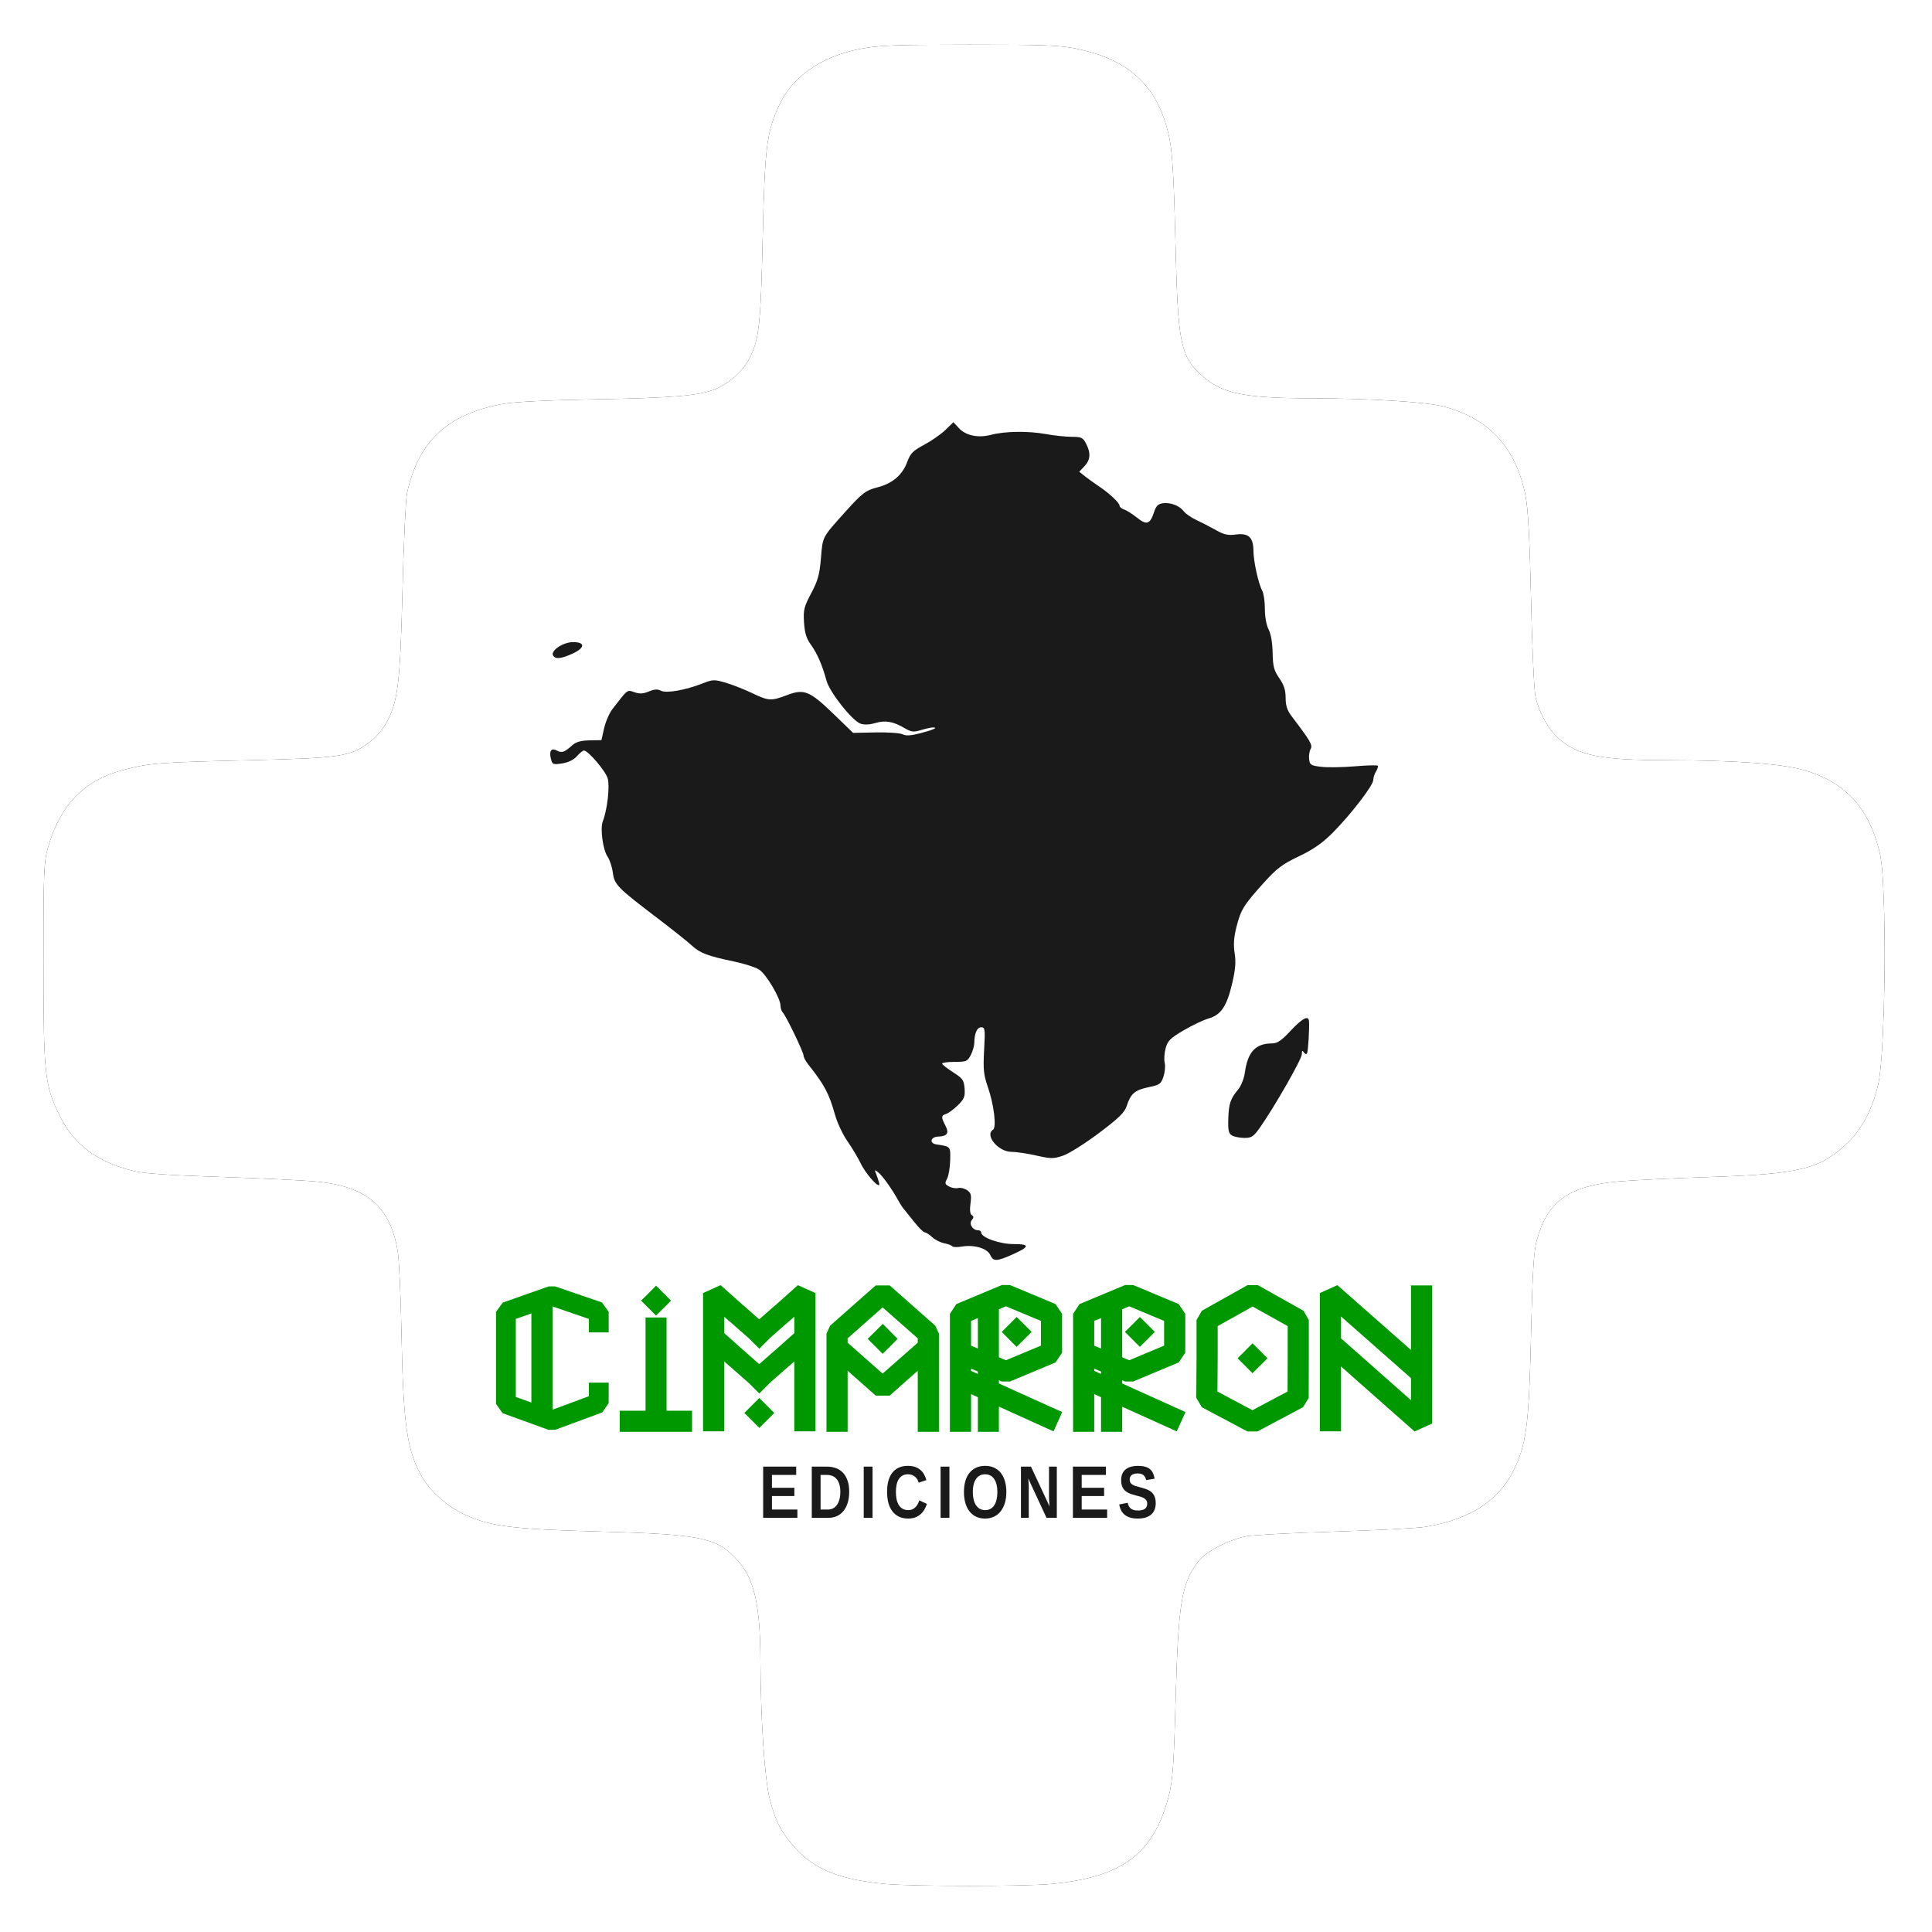 <?xml version="1.0" encoding="UTF-8" standalone="no"?>
<!-- Created with Inkscape (http://www.inkscape.org/) -->

<svg
   xmlns:dc="http://purl.org/dc/elements/1.1/"
   xmlns:cc="http://creativecommons.org/ns#"
   xmlns:rdf="http://www.w3.org/1999/02/22-rdf-syntax-ns#"
   xmlns:svg="http://www.w3.org/2000/svg"
   xmlns="http://www.w3.org/2000/svg"
   xmlns:sodipodi="http://sodipodi.sourceforge.net/DTD/sodipodi-0.dtd"
   xmlns:inkscape="http://www.inkscape.org/namespaces/inkscape"
   version="1.1"
   width="427.296"
   height="427.296"
   id="svg2"
   inkscape:version="0.48.4 r9939"
   sodipodi:docname="Logo_Cimarron_Ediciones_INV.svg">
  <sodipodi:namedview
     pagecolor="#ffffff"
     bordercolor="#666666"
     borderopacity="1"
     objecttolerance="10"
     gridtolerance="10"
     guidetolerance="10"
     inkscape:pageopacity="0"
     inkscape:pageshadow="2"
     inkscape:window-width="1440"
     inkscape:window-height="852"
     id="namedview23"
     showgrid="false"
     inkscape:zoom="1.1046207"
     inkscape:cx="239.46353"
     inkscape:cy="207.11271"
     inkscape:window-x="0"
     inkscape:window-y="0"
     inkscape:window-maximized="1"
     inkscape:current-layer="layer1-5" />
  <defs
     id="defs4">
    <inkscape:path-effect
       effect="bend_path"
       id="path-effect4378" />
    <inkscape:path-effect
       effect="bend_path"
       id="path-effect4378-7" />
    <filter
       inkscape:collect="always"
       id="filter3819">
      <feGaussianBlur
         inkscape:collect="always"
         stdDeviation="2.136"
         id="feGaussianBlur3821" />
    </filter>
    <filter
       inkscape:collect="always"
       id="filter3841">
      <feGaussianBlur
         inkscape:collect="always"
         stdDeviation="2.136"
         id="feGaussianBlur3843" />
    </filter>
  </defs>
  <g
     id="layer1-5"
     transform="matrix(0.953,0,0,0.953,-1886.252,-578.097)">
    <path
       d="m 2184.814,1043.827 c -10.338,-0.925 -16.342,-3.286 -20.835,-8.192 -3.381,-3.692 -4.663,-6.139 -6.078,-11.604 -1.172,-4.525 -2.095,-18.333 -2.149,-32.143 -0.05,-12.762 -1.395,-18.724 -5.196,-23.033 -4.768,-5.406 -8.303,-6.159 -31.91,-6.803 -20.31,-0.554 -25.436,-1.184 -31.337,-3.854 -3.963,-1.793 -8.01,-5.288 -9.951,-8.594 -3.647,-6.21 -4.503,-12.131 -4.916,-33.971 -0.158,-8.358 -0.547,-16.758 -0.866,-18.667 -1.731,-10.371 -7.203,-15.049 -18.89,-16.149 -3.16,-0.298 -13.222,-0.78 -22.358,-1.073 -11.25,-0.36 -17.708,-0.8 -20.008,-1.363 -8.42,-2.061 -13.844,-6.079 -17.09,-12.659 -3.617,-7.334 -3.845,-9.431 -3.862,-35.459 -0.013,-20.858 0.088,-23.572 1,-26.8 2.824,-9.993 8.383,-15.773 17.454,-18.149 6.224,-1.63 7.941,-1.764 29.15,-2.274 21.414,-0.515 23.409,-0.808 27.97,-4.112 1.453,-1.053 3.128,-2.981 4.034,-4.643 2.673,-4.904 3.171,-9.031 3.713,-30.744 0.274,-10.959 0.74,-21.047 1.037,-22.419 2.614,-12.083 9.366,-18.394 22.217,-20.767 2.657,-0.49 10.336,-0.877 21.318,-1.072 18.442,-0.328 24.461,-0.85 28.195,-2.448 3.156,-1.35 6.211,-4.097 7.646,-6.874 2.369,-4.584 2.699,-7.515 3.184,-28.233 0.498,-21.27 0.905,-24.49 3.91,-30.868 3.067,-6.512 9.652,-11.087 18.527,-12.872 4.272,-0.859 7.909,-1.003 25.471,-1.01 17.659,-0.007 21.137,0.13 25.194,0.989 12.459,2.639 18.99,9.103 21.369,21.152 0.61,3.087 0.998,10.067 1.318,23.714 0.56,23.852 1.117,26.533 6.485,31.236 4.441,3.891 9.741,4.949 24.921,4.975 13.617,0.023 26.771,0.834 30.807,1.901 10.578,2.796 16.776,9.512 19.004,20.593 0.619,3.078 0.989,9.977 1.312,24.457 0.252,11.304 0.719,21.22 1.063,22.56 0.948,3.699 3.081,7.475 5.34,9.455 4.503,3.945 9.741,4.999 24.977,5.024 16.035,0.027 26.804,0.807 32.009,2.319 8.67,2.519 13.928,7.606 16.681,16.137 1.243,3.851 1.487,5.811 1.792,14.404 0.547,15.412 -0.117,37.275 -1.284,42.272 -1.38,5.908 -3.805,10.54 -7.193,13.738 -6.399,6.039 -10.953,7.162 -31.868,7.854 -8.68,0.287 -18.304,0.758 -21.388,1.046 -11.418,1.066 -16.304,4.592 -18.787,13.556 -0.721,2.605 -1.011,7.343 -1.353,22.103 -0.455,19.653 -0.99,24.406 -3.367,29.941 -3.458,8.05 -10.216,12.718 -21.034,14.528 -1.96,0.328 -11.537,0.836 -21.282,1.128 -9.745,0.293 -18.965,0.784 -20.488,1.092 -4.072,0.823 -9.342,3.589 -11.02,5.784 -3.955,5.175 -4.67,9.576 -5.304,32.623 -0.412,14.983 -0.659,18.341 -1.619,22 -3.496,13.323 -10.883,18.796 -27.371,20.28 -6.479,0.583 -31.739,0.576 -38.297,-0.012 z"
       id="path3823"
       style="fill:#000000;stroke:none;filter:url(#filter3841)"
       inkscape:connector-curvature="0" />
    <path
       inkscape:connector-curvature="0"
       style="fill:#ffffff;stroke:none;filter:url(#filter3819)"
       id="path3009"
       d="m 2184.814,1043.827 c -10.338,-0.925 -16.342,-3.286 -20.835,-8.192 -3.381,-3.692 -4.663,-6.139 -6.078,-11.604 -1.172,-4.525 -2.095,-18.333 -2.149,-32.143 -0.05,-12.762 -1.395,-18.724 -5.196,-23.033 -4.768,-5.406 -8.303,-6.159 -31.91,-6.803 -20.31,-0.554 -25.436,-1.184 -31.337,-3.854 -3.963,-1.793 -8.01,-5.288 -9.951,-8.594 -3.647,-6.21 -4.503,-12.131 -4.916,-33.971 -0.158,-8.358 -0.547,-16.758 -0.866,-18.667 -1.731,-10.371 -7.203,-15.049 -18.89,-16.149 -3.16,-0.298 -13.222,-0.78 -22.358,-1.073 -11.25,-0.36 -17.708,-0.8 -20.008,-1.363 -8.42,-2.061 -13.844,-6.079 -17.09,-12.659 -3.617,-7.334 -3.845,-9.431 -3.862,-35.459 -0.013,-20.858 0.088,-23.572 1,-26.8 2.824,-9.993 8.383,-15.773 17.454,-18.149 6.224,-1.63 7.941,-1.764 29.15,-2.274 21.414,-0.515 23.409,-0.808 27.97,-4.112 1.453,-1.053 3.128,-2.981 4.034,-4.643 2.673,-4.904 3.171,-9.031 3.713,-30.744 0.274,-10.959 0.74,-21.047 1.037,-22.419 2.614,-12.083 9.366,-18.394 22.217,-20.767 2.657,-0.49 10.336,-0.877 21.318,-1.072 18.442,-0.328 24.461,-0.85 28.195,-2.448 3.156,-1.35 6.211,-4.097 7.646,-6.874 2.369,-4.584 2.699,-7.515 3.184,-28.233 0.498,-21.27 0.905,-24.49 3.91,-30.868 3.067,-6.512 9.652,-11.087 18.527,-12.872 4.272,-0.859 7.909,-1.003 25.471,-1.01 17.659,-0.007 21.137,0.13 25.194,0.989 12.459,2.639 18.99,9.103 21.369,21.152 0.61,3.087 0.998,10.067 1.318,23.714 0.56,23.852 1.117,26.533 6.485,31.236 4.441,3.891 9.741,4.949 24.921,4.975 13.617,0.023 26.771,0.834 30.807,1.901 10.578,2.796 16.776,9.512 19.004,20.593 0.619,3.078 0.989,9.977 1.312,24.457 0.252,11.304 0.719,21.22 1.063,22.56 0.948,3.699 3.081,7.475 5.34,9.455 4.503,3.945 9.741,4.999 24.977,5.024 16.035,0.027 26.804,0.807 32.009,2.319 8.67,2.519 13.928,7.606 16.681,16.137 1.243,3.851 1.487,5.811 1.792,14.404 0.547,15.412 -0.117,37.275 -1.284,42.272 -1.38,5.908 -3.805,10.54 -7.193,13.738 -6.399,6.039 -10.953,7.162 -31.868,7.854 -8.68,0.287 -18.304,0.758 -21.388,1.046 -11.418,1.066 -16.304,4.592 -18.787,13.556 -0.721,2.605 -1.011,7.343 -1.353,22.103 -0.455,19.653 -0.99,24.406 -3.367,29.941 -3.458,8.05 -10.216,12.718 -21.034,14.528 -1.96,0.328 -11.537,0.836 -21.282,1.128 -9.745,0.293 -18.965,0.784 -20.488,1.092 -4.072,0.823 -9.342,3.589 -11.02,5.784 -3.955,5.175 -4.67,9.576 -5.304,32.623 -0.412,14.983 -0.659,18.341 -1.619,22 -3.496,13.323 -10.883,18.796 -27.371,20.28 -6.479,0.583 -31.739,0.576 -38.297,-0.012 z" />
    <path
       d="m 2209.076,897.836 c -0.69,-1.515 -3.694,-2.407 -6.523,-1.937 -1.114,0.185 -2.133,0.163 -2.264,-0.048 -0.131,-0.212 -0.97,-0.531 -1.865,-0.71 -0.895,-0.179 -2.15,-0.812 -2.788,-1.407 -0.639,-0.595 -1.417,-1.097 -1.729,-1.114 -0.312,-0.018 -1.411,-1.103 -2.442,-2.41 -1.03,-1.308 -2.133,-2.68 -2.451,-3.05 -0.318,-0.369 -0.92,-1.299 -1.338,-2.065 -1.37,-2.511 -3.54,-5.557 -4.535,-6.367 -0.894,-0.728 -0.94,-0.705 -0.547,0.275 0.236,0.589 0.556,1.552 0.712,2.141 0.494,1.866 -2.932,-1.763 -4.264,-4.517 -0.649,-1.343 -2.048,-3.68 -3.108,-5.194 -1.06,-1.514 -2.357,-4.284 -2.882,-6.155 -1.382,-4.926 -2.426,-6.882 -6.231,-11.681 -0.576,-0.726 -1.047,-1.622 -1.047,-1.99 0,-0.794 -4.102,-9.302 -4.841,-10.041 -0.281,-0.281 -0.512,-0.972 -0.512,-1.534 0,-1.77 -3.37,-7.44 -5.018,-8.442 -0.865,-0.526 -3.402,-1.34 -5.637,-1.809 -6.307,-1.322 -7.988,-1.954 -9.917,-3.728 -0.984,-0.905 -4.482,-3.693 -7.773,-6.195 -9.55,-7.262 -10.212,-7.932 -10.571,-10.707 -0.171,-1.324 -0.723,-3.009 -1.227,-3.745 -1.087,-1.588 -1.752,-6.516 -1.105,-8.187 1.058,-2.732 1.67,-8.147 1.127,-9.985 -0.514,-1.741 -4.539,-6.45 -5.513,-6.45 -0.247,0 -0.98,0.598 -1.628,1.329 -0.742,0.837 -2.011,1.455 -3.427,1.67 -2.09,0.317 -2.273,0.245 -2.593,-1.031 -0.475,-1.892 0.077,-2.656 1.406,-1.945 1.133,0.606 1.717,0.401 3.556,-1.254 0.845,-0.76 1.998,-1.087 3.972,-1.125 l 2.781,-0.053 0.621,-2.751 c 0.342,-1.513 1.204,-3.506 1.916,-4.43 3.643,-4.727 3.398,-4.539 5.123,-3.937 1.197,0.417 2.039,0.372 3.348,-0.178 1.274,-0.536 2.034,-0.583 2.798,-0.174 1.226,0.656 5.687,-0.124 9.679,-1.693 2.354,-0.925 2.718,-0.936 5.353,-0.163 1.555,0.456 4.297,1.534 6.093,2.394 3.881,1.859 4.437,1.891 8.17,0.472 3.93,-1.494 5.234,-0.961 10.78,4.401 l 4.526,4.377 5.245,-0.107 c 2.885,-0.059 5.705,0.14 6.268,0.441 0.728,0.39 1.902,0.318 4.079,-0.249 3.041,-0.792 4.242,-1.348 2.913,-1.348 -0.383,0 -1.611,0.274 -2.73,0.609 -1.755,0.526 -2.279,0.464 -3.825,-0.448 -2.629,-1.551 -4.49,-1.874 -6.801,-1.182 -1.288,0.386 -2.564,0.442 -3.413,0.149 -1.939,-0.668 -7.189,-7.3 -7.913,-9.996 -0.957,-3.561 -2.184,-6.38 -3.65,-8.384 -1.007,-1.377 -1.41,-2.694 -1.564,-5.107 -0.184,-2.899 -0.01,-3.635 1.669,-6.787 1.552,-2.925 1.943,-4.343 2.264,-8.2 0.421,-5.052 0.194,-4.629 5.872,-10.937 3.707,-4.118 4.55,-4.75 7.271,-5.447 3.435,-0.88 5.766,-2.867 6.859,-5.847 0.745,-2.031 1.333,-2.63 3.944,-4.021 1.688,-0.899 3.906,-2.446 4.929,-3.438 l 1.86,-1.803 1.293,1.395 c 1.598,1.724 4.483,2.317 7.453,1.532 3.19,-0.843 8.621,-0.918 12.691,-0.175 1.913,0.349 4.617,0.637 6.008,0.639 2.257,0.003 2.616,0.174 3.345,1.583 1.134,2.193 1.021,3.755 -0.381,5.247 l -1.198,1.275 1.331,1.061 c 0.732,0.584 2.174,1.622 3.205,2.306 2.424,1.611 4.817,3.86 4.817,4.528 0,0.289 0.461,0.671 1.023,0.85 0.563,0.179 1.922,1.039 3.02,1.912 2.279,1.811 3.022,1.555 3.988,-1.372 0.449,-1.361 0.944,-1.842 2.035,-1.977 1.798,-0.224 3.89,0.592 4.849,1.891 0.402,0.545 1.727,1.454 2.944,2.019 1.217,0.566 3.259,1.621 4.539,2.346 1.846,1.045 2.793,1.253 4.586,1.007 2.919,-0.4 4.053,0.636 4.08,3.728 0.022,2.534 1.142,7.632 2.051,9.33 0.333,0.623 0.608,2.533 0.609,4.246 0,1.83 0.358,3.775 0.863,4.719 0.529,0.987 0.888,3.067 0.933,5.399 0.061,3.196 0.305,4.127 1.545,5.917 1.08,1.558 1.472,2.773 1.472,4.564 0,1.836 0.364,2.92 1.472,4.376 4.342,5.71 4.839,6.573 4.324,7.493 -0.282,0.503 -0.437,1.571 -0.344,2.373 0.152,1.321 0.419,1.487 2.844,1.767 1.472,0.17 4.952,0.118 7.734,-0.116 2.782,-0.234 5.181,-0.302 5.332,-0.151 0.151,0.151 -0.017,0.742 -0.374,1.313 -0.357,0.571 -0.649,1.476 -0.649,2.01 0,1.244 -5.182,7.983 -9.409,12.236 -2.399,2.414 -4.493,3.874 -7.861,5.482 -3.892,1.857 -5.147,2.81 -8.246,6.257 -4.599,5.116 -5.234,6.152 -6.256,10.211 -0.592,2.349 -0.705,4.08 -0.397,6.033 0.325,2.054 0.176,3.824 -0.595,7.079 -1.246,5.26 -2.581,7.223 -5.481,8.059 -1.191,0.344 -3.793,1.581 -5.781,2.751 -3.087,1.815 -3.696,2.424 -4.163,4.162 -0.301,1.12 -0.398,2.634 -0.214,3.365 0.184,0.731 0.055,2.171 -0.283,3.2 -0.56,1.697 -0.881,1.925 -3.47,2.463 -3.167,0.658 -4.149,1.499 -5.059,4.335 -0.492,1.533 -1.794,2.807 -6.452,6.309 -3.21,2.413 -6.944,4.765 -8.297,5.227 -2.24,0.763 -2.801,0.761 -6.259,-0.019 -2.09,-0.472 -4.688,-0.858 -5.774,-0.858 -3.031,0 -6.253,-3.888 -4.248,-5.127 0.858,-0.53 0.217,-5.818 -1.2,-9.913 -0.987,-2.852 -1.113,-4.107 -0.866,-8.601 0.265,-4.807 0.207,-5.262 -0.667,-5.262 -0.978,0 -1.597,1.4 -1.61,3.64 -0.01,0.677 -0.375,1.942 -0.824,2.81 -0.753,1.457 -1.043,1.579 -3.747,1.579 -1.611,0 -2.917,0.181 -2.901,0.401 0.016,0.221 1.16,1.124 2.542,2.007 2.244,1.434 2.531,1.84 2.674,3.791 0.137,1.865 -0.093,2.433 -1.568,3.875 -0.951,0.929 -2.167,1.829 -2.703,1.999 -1.18,0.375 -1.205,0.741 -0.186,2.706 0.923,1.778 0.455,2.484 -1.698,2.562 -1.746,0.063 -2.1,1.555 -0.429,1.807 3.397,0.514 3.324,0.43 3.238,3.723 -0.044,1.698 -0.372,3.62 -0.729,4.27 -0.561,1.022 -0.496,1.264 0.483,1.788 0.623,0.333 1.573,0.49 2.113,0.349 0.54,-0.141 1.473,0.088 2.073,0.508 0.914,0.64 1.04,1.142 0.774,3.082 -0.206,1.503 -0.099,2.452 0.307,2.703 0.475,0.294 0.475,0.566 0,1.141 -0.726,0.875 0.182,2.361 1.443,2.361 0.406,0 0.737,0.236 0.737,0.524 0,1.168 4.242,2.687 7.504,2.687 3.909,0 3.818,0.62 -0.362,2.468 -3.598,1.591 -4.344,1.597 -5.053,0.04 z m 56.107,-27.716 c -0.767,-0.447 -0.93,-1.188 -0.847,-3.864 0.11,-3.548 0.482,-4.646 2.332,-6.87 0.648,-0.78 1.331,-2.53 1.517,-3.89 0.653,-4.768 2.493,-6.736 6.295,-6.736 1.234,0 2.195,-0.654 4.326,-2.944 2.663,-2.862 4.122,-3.642 4.252,-2.275 0.144,1.508 -0.193,7.125 -0.453,7.551 -0.154,0.252 -0.487,0.132 -0.74,-0.268 -0.337,-0.532 -0.462,-0.407 -0.468,0.467 -0.01,1.141 -6.441,12.371 -9.819,17.14 -1.39,1.962 -1.875,2.273 -3.528,2.259 -1.054,-0.009 -2.344,-0.265 -2.866,-0.569 z M 2107.643,758.749 c -0.685,-1.108 2.305,-3.124 4.634,-3.124 2.885,0 2.803,1.344 -0.164,2.691 -2.622,1.19 -3.924,1.316 -4.47,0.433 z"
       id="path2996"
       style="fill:#1a1a1a;fill-opacity:1"
       inkscape:connector-curvature="0" />
    <path
       d="m 2211.783,904.831 -10.563,4.42 -1.492,2.268 0,1.636 0,2.44 0,4.937 0,15.901 0,2.468 4.908,0 0,-2.468 0,-6.286 1.579,0.718 0,5.568 0,2.468 4.879,0 0,-2.468 0,-3.387 10.448,4.736 2.239,1.005 2.009,-4.478 -2.239,-1.005 -12.457,-5.626 0,-0.746 0.689,0.287 1.894,0 10.563,-4.42 1.521,-2.267 0,-4.506 0,-4.506 -1.521,-2.268 -10.563,-4.42 z m 28.616,0 -10.591,4.42 -1.493,2.268 0,1.636 0,2.44 0,4.937 0,15.901 0,2.468 4.908,0 0,-2.468 0,-6.286 1.579,0.718 0,5.568 0,2.468 4.908,0 0,-2.468 0,-3.358 10.419,4.707 2.239,1.005 2.038,-4.478 -2.239,-1.005 -12.457,-5.626 0,-0.746 0.689,0.287 1.866,0 10.563,-4.42 1.521,-2.267 0,-4.506 0,-4.506 -1.521,-2.268 -10.563,-4.42 z m -93.886,0.029 -4.076,1.837 0,29.621 0,2.468 4.908,0 0,-2.468 0,-13.777 c 0.402,0.364 0.804,0.727 1.205,1.091 l 0.028,0 4.564,4.018 2.354,2.354 1.722,-1.722 0.832,-0.832 4.334,-3.818 0.029,0 c 0.402,-0.354 0.804,-0.708 1.206,-1.062 l 0,13.749 0,2.468 4.908,0 0,-2.468 0,-29.621 c -1.359,-0.612 -2.717,-1.225 -4.076,-1.837 -1.76,1.569 -3.521,3.138 -5.281,4.707 l -0.028,0 -3.588,3.157 -0.057,-0.058 c -0.028,0.029 -0.058,0.058 -0.086,0.086 -1.196,-1.062 -2.392,-2.124 -3.588,-3.186 l -0.029,0 -5.281,-4.707 c -1e-4,6e-5 -2e-4,1.2e-4 -3e-4,1.8e-4 z m 122.274,0 -10.591,5.942 -1.234,2.153 0,8.898 0,0.029 -0.058,9.127 1.292,2.181 10.591,5.626 2.296,0 10.591,-5.626 1.32,-2.153 0.028,-9.156 0,-8.927 -1.234,-2.153 -10.591,-5.941 -2.411,0 z m 20.867,0 -4.076,1.837 0,29.621 0,2.468 4.908,0 0,-2.468 0,-12.6 8.295,7.348 8.783,7.75 4.076,-1.837 0,-29.593 0,-2.468 -4.908,0 0,2.468 0,12.514 z m -107.147,0.058 c -3.53,3.119 -7.061,6.238 -10.591,9.357 l -0.832,1.837 0,20.322 0,2.468 4.908,0 0,-2.468 0,-11.711 c 2.172,1.923 4.344,3.846 6.516,5.769 l 3.243,0 c 2.172,-1.923 4.344,-3.846 6.516,-5.769 l 0,11.711 0,2.468 4.908,0 0,-2.468 0,-20.322 c -0.278,-0.612 -0.555,-1.225 -0.833,-1.837 -3.53,-3.119 -7.061,-6.238 -10.591,-9.357 z m -50.976,0.058 -1.722,1.751 c -0.584,0.574 -1.167,1.148 -1.751,1.722 1.158,1.158 2.315,2.315 3.473,3.473 0.574,-0.574 1.148,-1.148 1.722,-1.722 l 0.028,0 c 0.574,-0.584 1.148,-1.167 1.722,-1.751 l -3.473,-3.473 z m -24.914,0.172 c -3.559,1.253 -7.118,2.507 -10.677,3.76 l -1.55,2.153 0,21.355 1.521,2.153 10.677,3.875 1.579,-0.029 10.878,-4.018 1.493,-2.153 0,-4.765 -4.593,0 0,3.157 -8.438,3.129 0,-23.967 8.438,2.899 0,3.129 4.593,0 0,-4.765 -1.55,-2.181 -10.878,-3.731 -1.492,0 z m 106.114,4.621 8.123,3.387 0,2.87 0,2.87 -8.123,3.387 -1.636,-0.689 0,-11.137 z m 28.617,0 8.094,3.387 0,2.87 0,2.87 -8.094,3.387 -1.636,-0.689 0,-11.137 z m 28.645,0.058 8.123,4.535 0,7.491 0,0.029 -0.028,7.664 -8.152,4.334 -8.123,-4.334 0.057,-7.664 0,-7.52 8.123,-4.535 z m -85.879,0.201 c 2.717,2.392 5.434,4.784 8.152,7.176 l 0,1.005 c -2.717,2.392 -5.434,4.784 -8.152,7.176 -2.708,-2.392 -5.415,-4.784 -8.123,-7.176 l 0,-1.005 c 2.708,-2.392 5.415,-4.784 8.123,-7.176 z m -81.516,1.406 0,20.666 c -1.206,-0.431 -2.411,-0.861 -3.616,-1.292 l 0,-18.111 c 1.206,-0.421 2.411,-0.842 3.616,-1.263 z m 187.888,0.689 14.954,13.175 1.292,1.148 0,5.109 -4.707,-4.162 -10.649,-9.414 -0.89,-0.775 z m -143.14,0.058 c 0.402,0.354 0.804,0.708 1.205,1.062 l 0.028,0 4.564,4.018 2.354,2.354 1.722,-1.722 0.832,-0.832 4.334,-3.817 0.029,0 c 0.402,-0.354 0.804,-0.708 1.206,-1.062 l 0,3.818 -0.976,0.861 -3.473,3.1 -0.028,0 -3.588,3.157 -0.057,-0.058 c -0.028,0.029 -0.058,0.058 -0.086,0.086 -1.196,-1.062 -2.392,-2.124 -3.588,-3.186 l -0.029,0 c -1.11,-0.995 -2.22,-1.99 -3.329,-2.985 l -1.119,-0.976 0,-3.817 c -1e-4,6e-5 -2e-4,1.2e-4 -3e-4,1.8e-4 z m 67.882,0.058 -1.751,1.751 -1.722,1.722 3.444,3.473 1.751,-1.722 1.751,-1.751 z m 28.588,0 -1.722,1.751 -0.028,0 -1.722,1.722 3.473,3.473 1.722,-1.722 1.751,-1.751 -3.473,-3.473 z m -114.725,0.115 0,2.468 0,19.173 -3.559,0 -2.44,0 0,4.908 2.44,0 11.912,0 2.44,0 0,-4.908 -2.44,0 -3.473,0 0,-19.173 0,-2.468 z m 77.124,0.144 0,7.061 -1.579,-0.66 0,-3.301 0,-2.44 z m 28.588,0 0,7.061 -1.579,-0.66 0,-3.301 0,-2.44 z m -50.66,1.349 c -0.584,0.584 -1.167,1.167 -1.751,1.751 -0.584,0.574 -1.167,1.148 -1.751,1.722 l 3.473,3.473 c 0.584,-0.574 1.167,-1.148 1.751,-1.722 0.574,-0.584 1.148,-1.167 1.722,-1.751 -1.148,-1.158 -2.296,-2.315 -3.444,-3.473 z m 85.821,4.506 -1.722,1.722 0,0.029 -1.751,1.722 3.473,3.473 1.722,-1.751 0.028,0 1.722,-1.722 -3.473,-3.473 z m -65.327,5.884 1.579,0.66 0,0.574 -0.689,-0.316 -0.89,-0.402 z m 28.588,0 1.579,0.66 0,0.574 -0.689,-0.316 -0.89,-0.402 z m -77.727,6.803 c -0.584,0.584 -1.167,1.167 -1.751,1.751 -0.574,0.574 -1.148,1.148 -1.722,1.722 1.158,1.158 2.315,2.315 3.473,3.473 0.574,-0.574 1.148,-1.148 1.722,-1.722 0.584,-0.584 1.167,-1.167 1.751,-1.751 -1.158,-1.158 -2.315,-2.315 -3.473,-3.473 z"
       id="path4175"
       style="font-size:medium;font-style:normal;font-variant:normal;font-weight:normal;font-stretch:normal;text-indent:0;text-align:start;text-decoration:none;line-height:normal;letter-spacing:normal;word-spacing:normal;text-transform:none;direction:ltr;block-progression:tb;writing-mode:lr-tb;text-anchor:start;baseline-shift:baseline;color:#000000;fill:#009800;fill-opacity:1;stroke:none;stroke-width:5;marker:none;visibility:visible;display:inline;overflow:visible;enable-background:accumulate;font-family:Sans;-inkscape-font-specification:Sans"
       inkscape:connector-curvature="0" />
    <g
       id="g3093"
       transform="matrix(0.918,0,0,0.918,179.575,65.834)"
       style="fill:#1a1a1a;fill-opacity:1">
      <path
         d="m 2153.391,972.791 0,-12.944 8.35,0 0,2.095 -6.127,0 0,3.252 5.668,0 0,2.095 -5.668,0 0,3.408 6.431,0 0,2.095 -8.654,0"
         id="path3066"
         style="font-size:18.814px;font-style:normal;font-variant:normal;font-weight:bold;font-stretch:condensed;text-align:center;line-height:100%;letter-spacing:2px;word-spacing:0px;text-anchor:middle;fill:#1a1a1a;fill-opacity:1;stroke:none;font-family:Liberation Sans Narrow;-inkscape-font-specification:Sans Bold"
         inkscape:connector-curvature="0" />
      <path
         d="m 2175.142,966.223 c 0,1.078 -0.135,2.027 -0.404,2.848 -0.263,0.815 -0.628,1.497 -1.093,2.049 -0.459,0.551 -1.004,0.968 -1.635,1.249 -0.631,0.282 -1.311,0.423 -2.039,0.423 l -4.29,0 0,-12.944 3.84,0 c 0.821,2e-5 1.574,0.126 2.26,0.377 0.692,0.251 1.286,0.637 1.782,1.157 0.496,0.521 0.882,1.182 1.157,1.984 0.282,0.802 0.423,1.755 0.423,2.857 m -2.241,0 c 0,-0.753 -0.086,-1.399 -0.257,-1.938 -0.165,-0.539 -0.398,-0.98 -0.698,-1.323 -0.3,-0.349 -0.661,-0.606 -1.084,-0.772 -0.416,-0.165 -0.879,-0.248 -1.387,-0.248 l -1.571,0 0,8.755 1.883,0 c 0.447,0 0.861,-0.095 1.24,-0.285 0.38,-0.19 0.707,-0.472 0.983,-0.845 0.282,-0.38 0.499,-0.848 0.652,-1.406 0.159,-0.557 0.239,-1.203 0.239,-1.938"
         id="path3068"
         style="font-size:18.814px;font-style:normal;font-variant:normal;font-weight:bold;font-stretch:condensed;text-align:center;line-height:100%;letter-spacing:2px;word-spacing:0px;text-anchor:middle;fill:#1a1a1a;fill-opacity:1;stroke:none;font-family:Liberation Sans Narrow;-inkscape-font-specification:Sans Bold"
         inkscape:connector-curvature="0" />
      <path
         d="m 2178.814,972.791 0,-12.944 2.232,0 0,12.944 -2.232,0"
         id="path3070"
         style="font-size:18.814px;font-style:normal;font-variant:normal;font-weight:bold;font-stretch:condensed;text-align:center;line-height:100%;letter-spacing:2px;word-spacing:0px;text-anchor:middle;fill:#1a1a1a;fill-opacity:1;stroke:none;font-family:Liberation Sans Narrow;-inkscape-font-specification:Sans Bold"
         inkscape:connector-curvature="0" />
      <path
         d="m 2190.064,970.843 c 0.416,0 0.778,-0.07 1.084,-0.211 0.306,-0.147 0.57,-0.337 0.79,-0.57 0.227,-0.233 0.413,-0.496 0.56,-0.79 0.147,-0.294 0.27,-0.591 0.367,-0.891 l 1.929,0.891 c -0.153,0.465 -0.355,0.922 -0.606,1.369 -0.251,0.447 -0.567,0.842 -0.946,1.185 -0.373,0.343 -0.821,0.622 -1.341,0.836 -0.52,0.208 -1.133,0.312 -1.837,0.312 -0.919,0 -1.715,-0.165 -2.388,-0.496 -0.668,-0.337 -1.222,-0.802 -1.663,-1.396 -0.441,-0.6 -0.769,-1.311 -0.983,-2.131 -0.208,-0.821 -0.312,-1.718 -0.312,-2.692 0,-1.01 0.104,-1.923 0.312,-2.738 0.214,-0.815 0.536,-1.507 0.965,-2.076 0.435,-0.576 0.983,-1.017 1.644,-1.323 0.661,-0.312 1.439,-0.469 2.333,-0.469 0.692,10e-6 1.298,0.089 1.819,0.266 0.52,0.178 0.968,0.429 1.341,0.753 0.38,0.318 0.692,0.698 0.937,1.139 0.251,0.435 0.447,0.916 0.588,1.442 l -1.957,0.652 c -0.067,-0.276 -0.174,-0.539 -0.322,-0.79 -0.147,-0.257 -0.334,-0.484 -0.56,-0.68 -0.22,-0.196 -0.481,-0.352 -0.781,-0.469 -0.3,-0.122 -0.64,-0.184 -1.02,-0.184 -0.539,10e-6 -1.001,0.107 -1.387,0.322 -0.386,0.208 -0.704,0.508 -0.955,0.9 -0.245,0.392 -0.429,0.864 -0.551,1.415 -0.116,0.545 -0.175,1.157 -0.175,1.837 0,0.674 0.058,1.292 0.175,1.856 0.122,0.557 0.309,1.038 0.56,1.442 0.251,0.404 0.573,0.72 0.965,0.946 0.392,0.227 0.864,0.34 1.415,0.34"
         id="path3072"
         style="font-size:18.814px;font-style:normal;font-variant:normal;font-weight:bold;font-stretch:condensed;text-align:center;line-height:100%;letter-spacing:2px;word-spacing:0px;text-anchor:middle;fill:#1a1a1a;fill-opacity:1;stroke:none;font-family:Liberation Sans Narrow;-inkscape-font-specification:Sans Bold"
         inkscape:connector-curvature="0" />
      <path
         d="m 2198.247,972.791 0,-12.944 2.232,0 0,12.944 -2.232,0"
         id="path3074"
         style="font-size:18.814px;font-style:normal;font-variant:normal;font-weight:bold;font-stretch:condensed;text-align:center;line-height:100%;letter-spacing:2px;word-spacing:0px;text-anchor:middle;fill:#1a1a1a;fill-opacity:1;stroke:none;font-family:Liberation Sans Narrow;-inkscape-font-specification:Sans Bold"
         inkscape:connector-curvature="0" />
      <path
         d="m 2214.872,966.259 c 0,1.011 -0.122,1.929 -0.367,2.756 -0.245,0.827 -0.6,1.534 -1.066,2.122 -0.459,0.588 -1.023,1.041 -1.69,1.36 -0.661,0.318 -1.412,0.478 -2.251,0.478 -0.888,0 -1.666,-0.165 -2.333,-0.496 -0.668,-0.337 -1.225,-0.802 -1.672,-1.396 -0.447,-0.6 -0.784,-1.311 -1.011,-2.131 -0.22,-0.821 -0.331,-1.718 -0.331,-2.692 0,-1.01 0.116,-1.923 0.349,-2.738 0.233,-0.815 0.576,-1.507 1.029,-2.076 0.459,-0.576 1.02,-1.017 1.681,-1.323 0.668,-0.312 1.433,-0.469 2.297,-0.469 0.864,10e-6 1.629,0.156 2.297,0.469 0.668,0.312 1.228,0.756 1.681,1.332 0.453,0.576 0.796,1.271 1.029,2.085 0.239,0.808 0.358,1.715 0.358,2.719 m -2.269,0 c 0,-0.68 -0.067,-1.292 -0.202,-1.837 -0.129,-0.551 -0.325,-1.023 -0.588,-1.415 -0.257,-0.392 -0.579,-0.692 -0.965,-0.9 -0.386,-0.214 -0.833,-0.322 -1.341,-0.322 -0.521,10e-6 -0.974,0.107 -1.36,0.322 -0.386,0.208 -0.71,0.508 -0.974,0.9 -0.263,0.392 -0.459,0.864 -0.588,1.415 -0.129,0.545 -0.193,1.157 -0.193,1.837 0,0.674 0.064,1.292 0.193,1.856 0.135,0.557 0.331,1.038 0.588,1.442 0.263,0.404 0.588,0.72 0.974,0.946 0.392,0.227 0.842,0.34 1.35,0.34 0.545,0 1.01,-0.113 1.396,-0.34 0.392,-0.233 0.713,-0.551 0.965,-0.955 0.257,-0.41 0.444,-0.894 0.56,-1.451 0.122,-0.563 0.184,-1.176 0.184,-1.837"
         id="path3076"
         style="font-size:18.814px;font-style:normal;font-variant:normal;font-weight:bold;font-stretch:condensed;text-align:center;line-height:100%;letter-spacing:2px;word-spacing:0px;text-anchor:middle;fill:#1a1a1a;fill-opacity:1;stroke:none;font-family:Liberation Sans Narrow;-inkscape-font-specification:Sans Bold"
         inkscape:connector-curvature="0" />
      <path
         d="m 2225.02,972.791 -4.621,-9.967 c 0.024,0.269 0.049,0.539 0.074,0.808 0.018,0.233 0.034,0.484 0.046,0.753 0.012,0.269 0.018,0.527 0.018,0.772 l 0,7.634 -1.975,0 0,-12.944 2.535,0 4.694,10.05 c -0.024,-0.257 -0.046,-0.527 -0.064,-0.808 -0.018,-0.239 -0.037,-0.508 -0.055,-0.808 -0.012,-0.3 -0.018,-0.603 -0.018,-0.909 l 0,-7.524 1.975,0 0,12.944 -2.609,0"
         id="path3078"
         style="font-size:18.814px;font-style:normal;font-variant:normal;font-weight:bold;font-stretch:condensed;text-align:center;line-height:100%;letter-spacing:2px;word-spacing:0px;text-anchor:middle;fill:#1a1a1a;fill-opacity:1;stroke:none;font-family:Liberation Sans Narrow;-inkscape-font-specification:Sans Bold"
         inkscape:connector-curvature="0" />
      <path
         d="m 2231.696,972.791 0,-12.944 8.351,0 0,2.095 -6.127,0 0,3.252 5.668,0 0,2.095 -5.668,0 0,3.408 6.431,0 0,2.095 -8.654,0"
         id="path3080"
         style="font-size:18.814px;font-style:normal;font-variant:normal;font-weight:bold;font-stretch:condensed;text-align:center;line-height:100%;letter-spacing:2px;word-spacing:0px;text-anchor:middle;fill:#1a1a1a;fill-opacity:1;stroke:none;font-family:Liberation Sans Narrow;-inkscape-font-specification:Sans Bold"
         inkscape:connector-curvature="0" />
      <path
         d="m 2252.638,969.061 c 0,0.588 -0.089,1.124 -0.266,1.608 -0.172,0.478 -0.444,0.888 -0.818,1.231 -0.367,0.343 -0.839,0.609 -1.415,0.799 -0.57,0.184 -1.252,0.276 -2.049,0.276 -0.704,0 -1.326,-0.076 -1.865,-0.23 -0.533,-0.153 -0.992,-0.38 -1.378,-0.68 -0.386,-0.3 -0.698,-0.671 -0.937,-1.112 -0.233,-0.447 -0.404,-0.958 -0.514,-1.534 l 2.15,-0.432 c 0.061,0.288 0.15,0.551 0.266,0.79 0.116,0.239 0.276,0.447 0.478,0.625 0.202,0.171 0.453,0.306 0.753,0.404 0.306,0.092 0.677,0.138 1.112,0.138 0.753,0 1.329,-0.138 1.727,-0.413 0.398,-0.282 0.597,-0.72 0.597,-1.314 0,-0.355 -0.08,-0.646 -0.239,-0.873 -0.159,-0.227 -0.374,-0.413 -0.643,-0.56 -0.263,-0.147 -0.57,-0.269 -0.919,-0.367 -0.343,-0.098 -0.704,-0.193 -1.084,-0.285 0,0 -0.303,-0.089 -0.909,-0.266 -0.3,-0.092 -0.588,-0.202 -0.864,-0.331 -0.27,-0.129 -0.524,-0.282 -0.762,-0.459 -0.233,-0.178 -0.438,-0.395 -0.616,-0.652 -0.171,-0.263 -0.306,-0.57 -0.404,-0.919 -0.098,-0.349 -0.147,-0.759 -0.147,-1.231 0,-0.643 0.104,-1.194 0.312,-1.654 0.214,-0.459 0.508,-0.833 0.882,-1.121 0.38,-0.294 0.827,-0.508 1.341,-0.643 0.514,-0.135 1.078,-0.202 1.69,-0.202 0.692,10e-6 1.286,0.067 1.782,0.202 0.496,0.129 0.909,0.328 1.24,0.597 0.337,0.269 0.6,0.609 0.79,1.02 0.196,0.404 0.34,0.879 0.432,1.424 l -2.15,0.358 c -0.11,-0.557 -0.337,-0.977 -0.68,-1.259 -0.337,-0.282 -0.821,-0.423 -1.451,-0.423 -0.392,1e-5 -0.72,0.043 -0.983,0.129 -0.257,0.08 -0.462,0.19 -0.616,0.331 -0.153,0.141 -0.263,0.306 -0.331,0.496 -0.061,0.184 -0.092,0.38 -0.092,0.588 0,0.318 0.061,0.582 0.184,0.79 0.129,0.202 0.306,0.374 0.533,0.514 0.227,0.135 0.496,0.251 0.808,0.349 0.312,0.092 0.658,0.187 1.038,0.285 0.331,0.086 0.658,0.178 0.983,0.276 0.325,0.092 0.634,0.202 0.928,0.331 0.3,0.129 0.579,0.285 0.836,0.469 0.257,0.184 0.478,0.41 0.661,0.68 0.19,0.263 0.337,0.579 0.441,0.946 0.11,0.367 0.165,0.802 0.165,1.304"
         id="path3082"
         style="font-size:18.814px;font-style:normal;font-variant:normal;font-weight:bold;font-stretch:condensed;text-align:center;line-height:100%;letter-spacing:2px;word-spacing:0px;text-anchor:middle;fill:#1a1a1a;fill-opacity:1;stroke:none;font-family:Liberation Sans Narrow;-inkscape-font-specification:Sans Bold"
         inkscape:connector-curvature="0" />
    </g>
  </g>
</svg>
